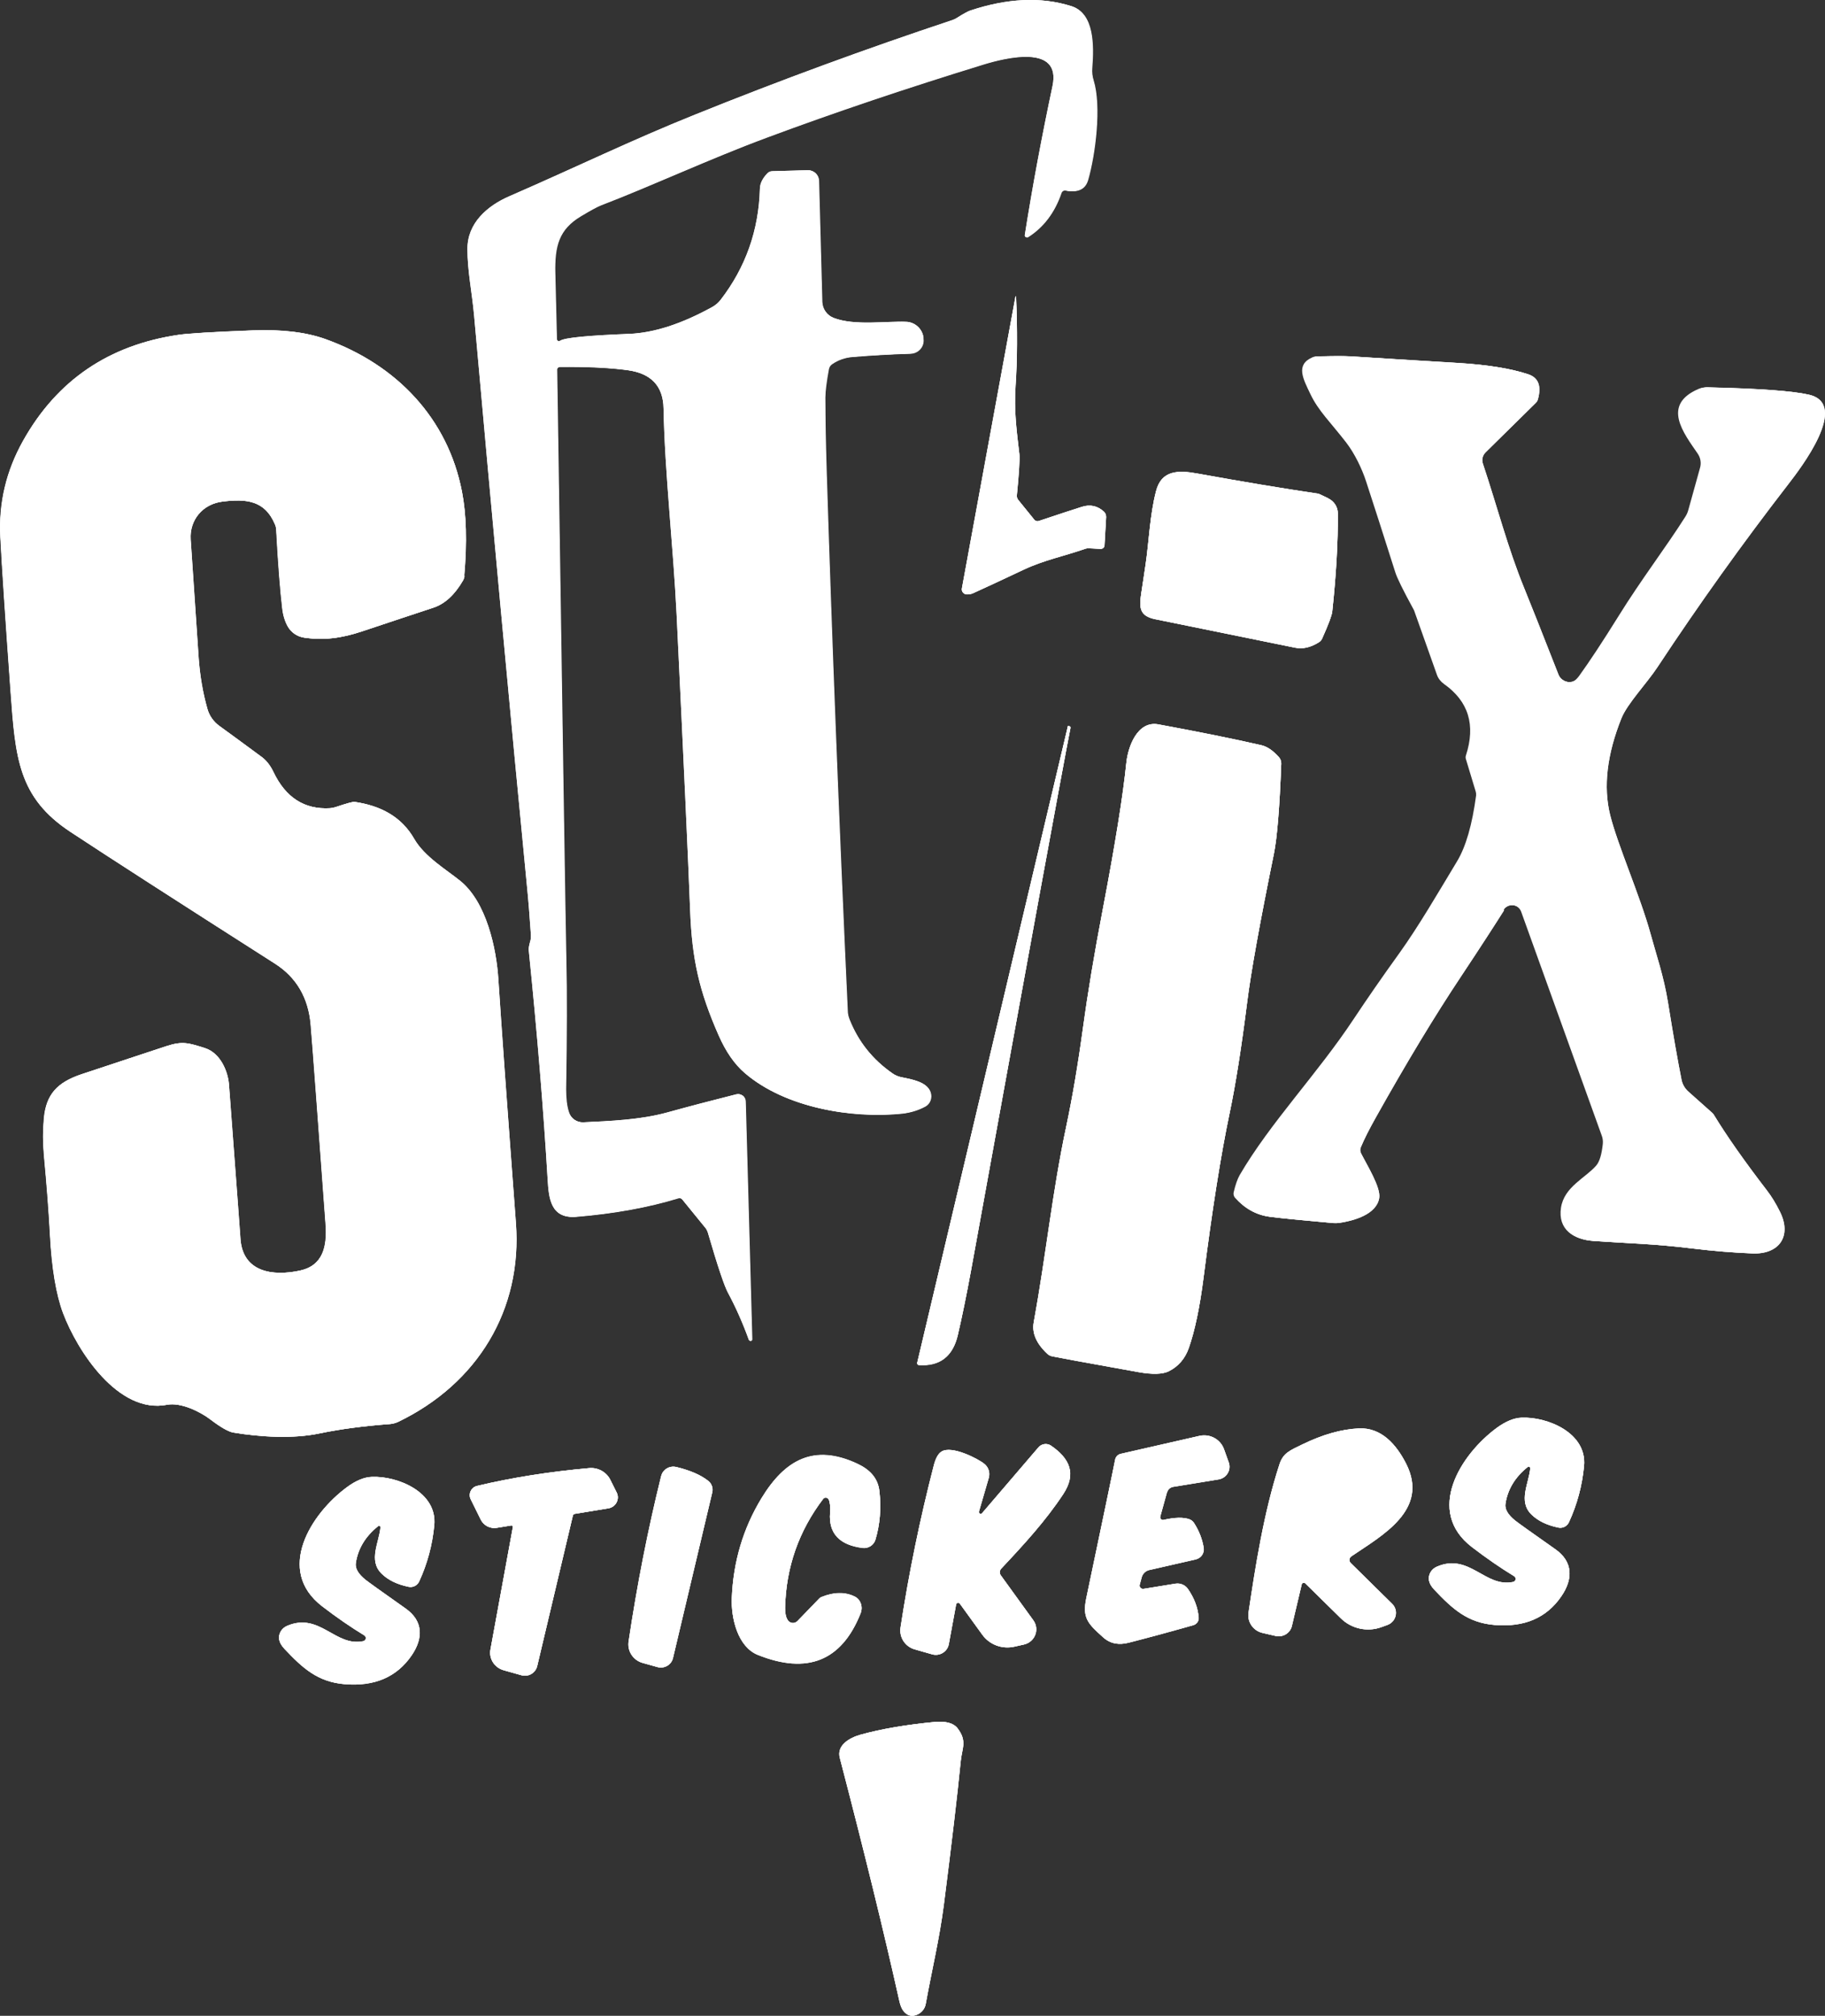 <svg viewBox="0 0 144.89 160" xmlns="http://www.w3.org/2000/svg" id="b"><rect x="0" y="0" width="144.89" height="160" fill="#333333" stroke="none"/><g id="c"><g id="d"><path style="fill:#fff;" d="M44.18,26.91s-.04-1.75-.13-5.24c-.05-2.14.28-3.47,2.05-4.53.78-.46,1.31-.75,1.59-.86,4.03-1.54,8.65-3.69,13.18-5.38,5.33-1.98,11.05-3.91,17.17-5.79,1.75-.54,6.24-1.65,5.52,1.72-.84,3.96-1.58,7.9-2.2,11.83-.02.13.12.22.23.15,1.24-.79,2.13-1.95,2.65-3.51.05-.14.19-.22.33-.19.97.18,1.56-.09,1.78-.83.6-2.04,1.07-5.88.44-7.91-.1-.32-.14-.66-.11-.99.14-1.81.15-4.32-1.62-4.89-2.39-.76-5.07-.64-8.04.35-.18.06-.53.25-1.05.58-.12.08-.25.14-.38.18-6.77,2.25-13.57,4.74-20.39,7.49-5.08,2.04-9.37,4.14-14.77,6.49-1.75.76-3.33,2.13-3.32,4.19,0,1.75.36,3.4.53,5.28,1.47,16.46,2.86,31.53,4.19,45.22.12,1.17.22,2.49.32,3.94,0,.17,0,.35-.06.52-.09.32-.13.55-.11.71.67,6.59,1.17,12.66,1.5,18.21.09,1.45.23,3.08,2.23,2.92,3.01-.25,5.71-.73,8.11-1.47.13-.04.27,0,.35.11l1.84,2.26c.08.1.14.22.18.34.78,2.68,1.32,4.28,1.6,4.79.63,1.17,1.18,2.42,1.66,3.74.02.06.08.09.14.08.06-.01.1-.07.1-.13l-.52-18.9c0-.36-.36-.62-.72-.53-1.91.48-3.74.96-5.48,1.44-2.15.59-4.57.68-6.64.78-.54.03-1.03-.31-1.19-.81s-.24-1.12-.23-1.86c.07-4.33.08-7.71.02-10.13-.07-3.22-.31-18.87-.73-46.95,0-.12.1-.22.22-.22,2.2-.02,4,.07,5.39.26,1.88.26,2.84,1.27,2.87,3.05.1,5.16.77,10.89,1.04,16.41.56,11.62.92,19.42,1.07,23.41.15,3.92.72,6.43,2.26,9.93.57,1.3,1.26,2.3,2.08,3,3.2,2.75,8.48,3.62,12.46,3.21.66-.07,1.28-.26,1.85-.57.39-.21.56-.68.41-1.13-.27-.8-1.4-1-2.29-1.18-.25-.05-.5-.15-.71-.3-1.59-1.1-2.74-2.53-3.44-4.31-.08-.21-.13-.43-.14-.65-.72-15.66-1.27-29.89-1.67-42.7-.07-2.22-.1-4.22-.11-6.02,0-.49.09-1.24.28-2.23.03-.16.12-.3.26-.4.48-.33,1.02-.52,1.62-.57,1.47-.12,3.01-.21,4.61-.26.63-.02,1.11-.57,1.04-1.19v-.1c-.1-.68-.67-1.21-1.37-1.23-1.59-.06-4.11.33-5.76-.31-.54-.21-.9-.72-.92-1.29l-.26-9.63c-.01-.45-.4-.81-.86-.8l-2.82.08c-.15,0-.28.06-.39.17-.38.4-.58.8-.59,1.21-.09,3.31-1.13,6.25-3.12,8.83-.18.23-.4.42-.65.56-2.44,1.35-4.64,2.06-6.6,2.14-3.28.13-5.1.3-5.48.54-.13.08-.31,0-.34-.15M80.63,23.52l-4.26,23.2c-.04.24.15.47.41.46.2,0,.36-.04.47-.09.93-.42,2.26-1.04,4.02-1.87,1.61-.76,3.2-1.07,4.89-1.66.09-.03.2-.05.3-.04l.92.05c.16,0,.3-.11.31-.27l.13-2.26c0-.16-.06-.31-.17-.42-.51-.47-1.1-.6-1.77-.38-.71.22-1.85.6-3.41,1.12-.12.04-.27,0-.35-.1l-1.28-1.58c-.08-.1-.12-.23-.11-.35.18-1.81.24-2.91.2-3.29-.21-1.78-.44-3.47-.3-5.43.14-2.04.15-4.4.04-7.07,0,0,0-.01-.01-.02,0,0-.02,0-.02.01M36.86,45.7c.23-2.64.17-4.86-.18-6.66-1.11-5.78-5.15-10.09-10.87-12.13-1.52-.54-3.43-.77-5.74-.68-3.16.12-5.12.24-5.87.35-5.55.81-9.67,3.61-12.36,8.41C.5,37.39-.1,39.93.04,42.62c.12,2.34.39,6.42.81,12.23.38,5.31.6,8.45,4.77,11.19,2.95,1.95,8.36,5.43,16.21,10.44,1.72,1.1,2.67,2.73,2.85,4.88.17,2.06.56,7.33,1.18,15.81.13,1.76-.2,3.28-2.03,3.68-2.21.48-4.5.1-4.73-2.42,0-.02-.3-4.13-.92-12.34-.07-1-.65-2.5-1.91-2.9-1.29-.41-1.77-.57-3.03-.16-1.26.41-3.51,1.16-6.74,2.23-1.96.65-2.82,1.61-3,3.48-.09.98-.09,1.96,0,2.94.23,2.47.39,4.58.48,6.34.14,2.66.49,4.74,1.04,6.21,1.13,3,4.38,8.03,8.25,7.27,1.08-.21,2.62.54,3.42,1.15.84.64,1.47,1,1.86,1.06,2.14.35,4.72.51,6.85.06,1.58-.33,3.44-.58,5.58-.74.22-.02.43-.08.63-.17,6.29-3.03,9.87-8.88,9.35-15.79-.71-9.47-1.17-15.9-1.39-19.29-.15-2.49-.95-6.19-3.04-7.87-1.06-.86-2.83-1.91-3.64-3.32-1.01-1.77-2.67-2.64-4.73-2.94-.12-.02-.63.11-1.5.41-.15.05-.3.08-.45.09-2.03.12-3.53-.84-4.5-2.88-.25-.52-.56-.91-.92-1.18-1.47-1.09-2.59-1.9-3.37-2.47-.46-.33-.8-.81-.95-1.35-.36-1.27-.6-2.64-.7-4.1-.21-3.12-.42-6.24-.63-9.35-.1-1.54.95-2.82,2.54-3.01,1.83-.22,3.35-.12,4.16,1.81.06.14.09.28.1.42.15,2.75.32,4.83.48,6.24.06.56.21,1.04.44,1.45.27.48.75.8,1.29.88,1.55.23,2.97.05,4.61-.5,2.19-.73,4.07-1.36,5.63-1.87.93-.3,1.71-1.03,2.37-2.16.07-.12.11-.25.12-.38M119.36,72.23c.36-.58,1.24-.49,1.47.15l6.4,17.78c.07.21.1.43.08.65-.09.84-.26,1.41-.52,1.71-.85.98-2.56,1.68-2.8,3.35-.26,1.72.98,2.52,2.53,2.63,2.71.19,4.79.22,7.87.6,1.65.2,3.23.33,4.76.39,2.14.08,3.12-1.41,2.16-3.32-.32-.65-.67-1.22-1.05-1.71-1.76-2.29-3.16-4.28-4.19-5.97-.03-.05-.07-.1-.11-.14l-1.92-1.71c-.28-.25-.47-.58-.54-.94-.3-1.51-.66-3.55-1.07-6.11-.34-2.12-.95-3.85-1.38-5.44-.83-3.03-2.62-7.06-3.22-9.47-.55-2.24-.25-4.8.9-7.67.47-1.17,2.04-2.8,2.87-4.07,3.28-4.97,6.75-9.82,10.41-14.55.91-1.18,4.88-6.32,1.61-7.06-1.31-.3-4-.49-8.06-.58-.23,0-.46.04-.67.14-2.93,1.28-1.15,3.5-.05,5.12.23.33.3.74.19,1.13l-.92,3.31c-.06.19-.14.38-.24.56-1.54,2.44-3.49,4.98-5.31,7.9-1.27,2.05-2.32,3.63-3.13,4.75-.17.24-.33.38-.48.43-.48.17-1.03-.07-1.22-.55-1.35-3.45-2.26-5.73-2.72-6.86-1.29-3.15-2.15-6.49-3.28-9.88-.11-.32-.02-.67.22-.9l3.99-3.93c.08-.08.13-.17.16-.28.29-1.05.04-1.71-.76-1.98-1.38-.46-3.26-.76-5.62-.9-1.72-.1-4.54-.27-8.47-.52-.51-.03-1.39-.03-2.65.01-.12,0-.24.03-.36.08-1.35.59-.72,1.71-.14,2.92.63,1.31,1.61,2.25,2.81,3.8.71.91,1.29,2.15,1.6,3.1.62,1.89,1.39,4.29,2.32,7.22.14.46.63,1.45,1.46,2.97.01.03.03.05.04.08l1.81,5.1c.1.29.3.54.55.72,1.96,1.37,2.54,3.27,1.75,5.69-.03.09-.03.19,0,.28l.78,2.58c.03.1.04.21.03.31-.31,2.33-.81,4.07-1.52,5.24-1.5,2.47-3.04,5.13-4.54,7.23-1.44,2.01-2.66,3.77-3.65,5.26-2.89,4.37-6.62,8.22-9.06,12.4-.18.32-.35.78-.48,1.38-.03.15,0,.3.11.42.76.86,1.66,1.36,2.71,1.5.82.11,2.51.27,5.05.5.15.01.3,0,.45-.01,1.18-.18,2.96-.67,3.18-1.98.14-.84-.99-2.64-1.45-3.56-.07-.15-.08-.32-.01-.47.27-.65.68-1.46,1.21-2.4,2.41-4.3,4.66-8.03,6.76-11.18,1.56-2.35,2.69-4.1,3.41-5.24M105.46,39.56l-.65-.31c-.07-.03-.14-.05-.22-.07-2.77-.41-5.94-.94-9.53-1.59-1.54-.28-2.86-.26-3.28,1.4-.5,1.93-.56,4.02-.83,5.82-.12.78-.24,1.56-.35,2.33-.18,1.14-.09,1.76,1.11,2.01,1.22.25,4.92,1,11.1,2.26.62.13,1.25-.02,1.9-.43.12-.07.21-.18.26-.3.5-1.12.77-1.84.8-2.14.31-2.94.46-5.54.44-7.81,0-.49-.3-.95-.75-1.16M91.96,57.5c-1.66-.3-2.41,1.77-2.54,3.07-.26,2.54-.87,6.38-1.85,11.51-.69,3.59-1.21,6.76-1.59,9.51-.39,2.9-.84,5.51-1.33,7.83-1.11,5.24-1.57,10.02-2.58,15.54-.15.85.21,1.68,1.08,2.5.11.1.24.17.39.2.32.07,2.59.49,6.83,1.25,1.12.2,1.93.18,2.43-.07.75-.38,1.28-.99,1.58-1.84.48-1.37.87-3.23,1.17-5.57.69-5.43,1.38-9.79,2.07-13.07.48-2.28.94-5.21,1.39-8.78.3-2.39,1.01-6.34,2.13-11.83.25-1.25.45-3.63.58-7.14,0-.19-.06-.36-.18-.5-.47-.53-.93-.84-1.38-.95-2.26-.52-5-1.07-8.2-1.66M84.78,57.64l-11.96,50.52c-.02.09.04.17.13.18,1.66.11,2.69-.69,3.09-2.37.33-1.43.68-3.12,1.04-5.07,4.6-25.29,7.23-39.67,7.91-43.15,0-.04-.02-.09-.06-.1l-.13-.03s-.01,0-.02,0M121.49,116.54c-.11,1.22-.97,2.62.08,3.66.51.51,1.23.86,2.14,1.05.35.08.7-.1.85-.42.65-1.41,1.05-2.9,1.2-4.47.24-2.62-2.89-3.91-4.96-3.83-.61.03-1.26.3-1.97.81-2.89,2.13-5.69,6.61-1.97,9.46,1.16.89,2.28,1.66,3.35,2.31.19.12.15.41-.08.46-2.23.47-3.46-2.32-6.04-1.22-.46.19-.72.65-.64,1.1.04.23.18.47.41.72,1.47,1.55,2.65,2.63,4.79,2.81,2.37.2,4.14-.56,5.31-2.28.94-1.37.92-2.74-.47-3.72-1.93-1.36-3-2.12-3.22-2.3-.56-.46-.81-.89-.75-1.31.17-1.14.76-2.12,1.77-2.93.08-.07.21,0,.2.11M107.27,123.54c2.43-1.66,6.24-3.68,4.35-7.38-.76-1.48-1.94-2.87-3.75-2.78-1.38.06-2.88.49-4.48,1.27-.99.48-1.52.68-1.81,1.57-1.25,3.81-1.93,8.21-2.46,11.78-.11.74.37,1.44,1.11,1.61l1.04.24c.58.13,1.16-.22,1.29-.79l.78-3.3c.03-.13.19-.17.29-.08l2.82,2.77c.84.83,2.1,1.11,3.22.7l.47-.17c.71-.26.91-1.15.38-1.68l-3.3-3.25c-.15-.14-.12-.38.05-.5M92.66,118.43c.06-.22.24-.38.48-.42l3.61-.59c.63-.11,1.01-.75.8-1.34l-.38-1.06c-.28-.79-1.12-1.24-1.95-1.05l-6.23,1.42c-.24.05-.42.24-.46.47-.18.94-.95,4.6-2.29,10.99-.33,1.58.13,2.02,1.33,3.1.61.55,1.3.62,2.04.43,1.41-.36,3.12-.82,5.13-1.39.27-.08.45-.33.42-.6-.06-.77-.34-1.53-.85-2.27-.22-.32-.6-.48-.99-.42l-2.53.41c-.2.03-.37-.15-.31-.34l.16-.59c.08-.29.31-.51.61-.57l3.68-.84c.42-.1.69-.49.63-.91-.11-.69-.36-1.35-.77-1.98-.08-.13-.21-.23-.36-.29-.48-.17-1.17-.16-2.06.05-.16.04-.3-.11-.26-.27l.54-1.95M77.72,119.99l.78-2.68c.12-.41-.01-.84-.34-1.11-.49-.41-2.61-1.5-3.41-.98-.26.16-.45.52-.6,1.06-1.11,4.28-1.99,8.58-2.65,12.9-.12.78.36,1.53,1.14,1.74l1.37.39c.6.17,1.21-.21,1.32-.81l.58-3.15c.03-.14.21-.18.3-.06l1.78,2.46c.57.8,1.58,1.17,2.55.95l.76-.17c.87-.2,1.26-1.2.74-1.92l-2.59-3.58c-.11-.16-.09-.37.03-.51,1.88-2,3.55-3.83,4.93-5.92,1.09-1.65.49-2.85-.96-3.85-.32-.22-.75-.16-1,.13l-4.48,5.23c-.1.11-.28.02-.24-.12M65.79,119.01c.11.26.15.62.11,1.08-.12,1.62.74,2.55,2.59,2.78.45.05.88-.22,1.01-.65.36-1.2.47-2.48.32-3.83-.12-1.11-.81-1.76-1.78-2.21-3.43-1.59-5.73-.3-7.59,2.76-1.45,2.4-2.23,5.03-2.35,7.91-.06,1.6.47,3.87,2.07,4.51,3.93,1.57,6.65.47,8.15-3.29.21-.52.01-1.1-.45-1.33-.76-.38-1.65-.38-2.65.03-.06.03-.12.06-.17.11l-1.74,1.8c-.24.25-.66.18-.8-.13-.13-.22-.19-.54-.18-.95.08-3.2,1.08-6.07,3.02-8.62.12-.16.36-.13.44.05M52.65,116.82c-.08.11-.14.25-.18.44-1.02,4.15-1.88,8.49-2.56,13.03-.11.76.36,1.49,1.11,1.7l1.18.33c.54.15,1.1-.17,1.23-.71l3.12-13.16c.08-.33-.04-.68-.31-.9-.6-.48-1.44-.84-2.55-1.11-.39-.09-.8.05-1.03.38M40.6,121.08c.07,0,.13.05.12.11l-1.78,9.73c-.14.73.31,1.44,1.04,1.65l1.42.4c.55.16,1.12-.18,1.25-.73l2.83-11.94c.02-.08.08-.13.15-.14l2.68-.44c.58-.1.91-.72.65-1.25l-.5-1c-.31-.63-.98-1-1.68-.94-3.17.28-6.14.75-8.9,1.41-.47.11-.72.63-.51,1.06l.8,1.62c.23.47.75.73,1.26.65l1.17-.19M30.21,121.24c-.11,1.22-.97,2.62.08,3.66.51.51,1.23.86,2.14,1.05.35.08.7-.1.85-.42.65-1.41,1.05-2.9,1.2-4.47.24-2.62-2.89-3.91-4.95-3.83-.61.02-1.26.29-1.97.81-2.89,2.12-5.7,6.6-1.98,9.46,1.16.89,2.28,1.66,3.35,2.31.19.12.15.41-.08.46-2.23.47-3.46-2.32-6.04-1.22-.46.19-.72.65-.64,1.1.04.23.18.47.41.72,1.46,1.55,2.65,2.63,4.78,2.81,2.37.2,4.14-.56,5.32-2.28.94-1.37.92-2.74-.47-3.72-1.93-1.36-3-2.13-3.21-2.3-.56-.46-.81-.89-.75-1.31.17-1.14.76-2.12,1.77-2.93.09-.07.21,0,.2.11"></path><path style="fill:#fff;" d="M72.54,159.99c.48-.08.87-.45.95-.93.49-2.7,1.09-5.17,1.44-7.88.62-4.86,1.07-8.66,1.34-11.4.11-1.05.52-1.59-.26-2.61-.32-.41-.93-.57-1.83-.49-2.26.22-4.21.55-5.87,1.01-.92.26-1.89.86-1.64,1.83,1.94,7.44,3.52,13.88,4.73,19.31.08.37.2.64.34.81.23.27.49.39.79.35"></path><path style="fill:#fff;" d="M104.82,120.75c1.63-.76,2.8-1.8,3.52-3.1.11-.21-.03-.46-.27-.47-.8-.05-1.57.11-2.33.47-.06.03-.12.09-.14.16l-.84,2.88s.03.08.07.06"></path><path style="fill:#fff;" d="M44.18,26.91s-.04-1.75-.13-5.24c-.05-2.14.28-3.47,2.05-4.53.78-.46,1.31-.75,1.59-.86,4.03-1.54,8.65-3.69,13.18-5.38,5.33-1.98,11.05-3.91,17.17-5.79,1.75-.54,6.24-1.65,5.52,1.72-.84,3.96-1.58,7.9-2.2,11.83-.02.13.12.22.23.15,1.24-.79,2.13-1.95,2.65-3.51.05-.14.19-.22.33-.19.97.18,1.56-.09,1.78-.83.6-2.04,1.07-5.88.44-7.91-.1-.32-.14-.66-.11-.99.14-1.81.15-4.32-1.62-4.89-2.39-.76-5.07-.64-8.04.35-.18.06-.53.25-1.05.58-.12.08-.25.14-.38.18-6.77,2.25-13.57,4.74-20.39,7.49-5.08,2.04-9.37,4.14-14.77,6.49-1.75.76-3.33,2.13-3.32,4.19,0,1.75.36,3.4.53,5.28,1.47,16.46,2.86,31.53,4.19,45.22.12,1.17.22,2.49.32,3.94,0,.17,0,.35-.06.52-.09.32-.13.55-.11.71.67,6.59,1.17,12.66,1.5,18.21.09,1.45.23,3.08,2.23,2.92,3.01-.25,5.71-.73,8.11-1.47.13-.04.27,0,.35.11l1.84,2.26c.08.1.14.22.18.34.78,2.68,1.32,4.28,1.6,4.79.63,1.17,1.18,2.42,1.66,3.74.02.06.08.09.14.08.06-.01.1-.07.1-.13l-.52-18.9c0-.36-.36-.62-.72-.53-1.91.48-3.74.96-5.48,1.44-2.15.59-4.57.68-6.64.78-.54.03-1.03-.31-1.19-.81s-.24-1.12-.23-1.86c.07-4.33.08-7.71.02-10.13-.07-3.22-.31-18.87-.73-46.95,0-.12.1-.22.22-.22,2.2-.02,4,.07,5.39.26,1.88.26,2.84,1.27,2.87,3.05.1,5.16.77,10.89,1.04,16.41.56,11.62.92,19.42,1.07,23.41.15,3.92.72,6.43,2.26,9.93.57,1.3,1.26,2.3,2.08,3,3.2,2.75,8.48,3.62,12.46,3.21.66-.07,1.28-.26,1.85-.57.39-.21.56-.68.41-1.13-.27-.8-1.4-1-2.29-1.18-.25-.05-.5-.15-.71-.3-1.59-1.1-2.74-2.53-3.44-4.31-.08-.21-.13-.43-.14-.65-.72-15.66-1.27-29.89-1.67-42.7-.07-2.22-.1-4.22-.11-6.02,0-.49.09-1.24.28-2.23.03-.16.12-.3.26-.4.48-.33,1.02-.52,1.62-.57,1.47-.12,3.01-.21,4.61-.26.63-.02,1.11-.57,1.04-1.19v-.1c-.1-.68-.67-1.21-1.37-1.23-1.59-.06-4.11.33-5.76-.31-.54-.21-.9-.72-.92-1.29l-.26-9.63c-.01-.45-.4-.81-.86-.8l-2.82.08c-.15,0-.28.06-.39.17-.38.4-.58.8-.59,1.21-.09,3.31-1.13,6.25-3.12,8.83-.18.23-.4.42-.65.56-2.44,1.35-4.64,2.06-6.6,2.14-3.28.13-5.1.3-5.48.54-.13.08-.31,0-.34-.15"></path><path style="fill:#fff;" d="M80.63,23.52l-4.26,23.2c-.04.24.15.47.41.46.2,0,.36-.04.47-.09.93-.42,2.26-1.04,4.02-1.87,1.61-.76,3.2-1.07,4.89-1.66.09-.03.2-.05.3-.04l.92.05c.16,0,.3-.11.31-.27l.13-2.26c0-.16-.06-.31-.17-.42-.51-.47-1.1-.6-1.77-.38-.71.22-1.85.6-3.41,1.12-.12.04-.27,0-.35-.1l-1.28-1.58c-.08-.1-.12-.23-.11-.35.18-1.81.24-2.91.2-3.29-.21-1.78-.44-3.47-.3-5.43.14-2.04.15-4.4.04-7.07,0,0,0-.01-.01-.02,0,0-.02,0-.02.01"></path><path style="fill:#fff;" d="M36.86,45.7c.23-2.64.17-4.86-.18-6.66-1.11-5.78-5.15-10.09-10.87-12.13-1.52-.54-3.43-.77-5.74-.68-3.16.12-5.12.24-5.87.35-5.55.81-9.67,3.61-12.36,8.41C.5,37.39-.1,39.93.04,42.62c.12,2.34.39,6.42.81,12.23.38,5.31.6,8.45,4.77,11.19,2.95,1.95,8.36,5.43,16.21,10.44,1.72,1.1,2.67,2.73,2.85,4.88.17,2.06.56,7.33,1.18,15.81.13,1.76-.2,3.28-2.03,3.68-2.21.48-4.5.1-4.73-2.42,0-.02-.3-4.13-.92-12.34-.07-1-.65-2.5-1.91-2.9-1.29-.41-1.77-.57-3.03-.16-1.26.41-3.51,1.16-6.74,2.23-1.96.65-2.82,1.61-3,3.48-.09.98-.09,1.96,0,2.94.23,2.47.39,4.58.48,6.34.14,2.66.49,4.74,1.04,6.21,1.13,3,4.38,8.03,8.25,7.27,1.08-.21,2.62.54,3.42,1.15.84.64,1.47,1,1.86,1.06,2.14.35,4.72.51,6.85.06,1.58-.33,3.44-.58,5.58-.74.22-.02.43-.08.63-.17,6.29-3.03,9.87-8.88,9.35-15.79-.71-9.47-1.17-15.9-1.39-19.29-.15-2.49-.95-6.19-3.04-7.87-1.06-.86-2.83-1.91-3.64-3.32-1.01-1.77-2.67-2.64-4.73-2.94-.12-.02-.63.11-1.5.41-.15.05-.3.08-.45.09-2.03.12-3.53-.84-4.5-2.88-.25-.52-.56-.91-.92-1.18-1.47-1.09-2.59-1.9-3.37-2.47-.46-.33-.8-.81-.95-1.35-.36-1.27-.6-2.64-.7-4.1-.21-3.12-.42-6.24-.63-9.35-.1-1.54.95-2.82,2.54-3.01,1.83-.22,3.35-.12,4.16,1.81.06.14.09.28.1.42.15,2.75.32,4.83.48,6.24.06.56.21,1.04.44,1.45.27.48.75.8,1.29.88,1.55.23,2.97.05,4.61-.5,2.19-.73,4.07-1.36,5.63-1.87.93-.3,1.71-1.03,2.37-2.16.07-.12.11-.25.12-.38"></path><path style="fill:#fff;" d="M119.36,72.23c.36-.58,1.24-.49,1.47.15l6.4,17.78c.07.21.1.43.08.65-.09.84-.26,1.41-.52,1.71-.85.98-2.56,1.68-2.8,3.35-.26,1.72.98,2.52,2.53,2.63,2.71.19,4.79.22,7.87.6,1.65.2,3.23.33,4.76.39,2.14.08,3.12-1.41,2.16-3.32-.32-.65-.67-1.22-1.05-1.71-1.76-2.29-3.16-4.28-4.19-5.97-.03-.05-.07-.1-.11-.14l-1.92-1.71c-.28-.25-.47-.58-.54-.94-.3-1.51-.66-3.55-1.07-6.11-.34-2.12-.95-3.85-1.38-5.44-.83-3.03-2.62-7.06-3.22-9.47-.55-2.24-.25-4.8.9-7.67.47-1.17,2.04-2.8,2.87-4.07,3.28-4.97,6.75-9.82,10.41-14.55.91-1.18,4.88-6.32,1.61-7.06-1.31-.3-4-.49-8.06-.58-.23,0-.46.04-.67.14-2.93,1.28-1.15,3.5-.05,5.12.23.33.3.74.19,1.13l-.92,3.31c-.06.19-.14.38-.24.56-1.54,2.44-3.49,4.98-5.31,7.9-1.27,2.05-2.32,3.63-3.13,4.75-.17.24-.33.38-.48.43-.48.17-1.03-.07-1.22-.55-1.35-3.45-2.26-5.73-2.72-6.86-1.29-3.15-2.15-6.49-3.28-9.88-.11-.32-.02-.67.22-.9l3.99-3.93c.08-.08.13-.17.16-.28.29-1.05.04-1.71-.76-1.98-1.38-.46-3.26-.76-5.62-.9-1.72-.1-4.54-.27-8.47-.52-.51-.03-1.39-.03-2.65.01-.12,0-.24.03-.36.08-1.35.59-.72,1.71-.14,2.92.63,1.31,1.61,2.25,2.81,3.8.71.91,1.29,2.15,1.6,3.1.62,1.89,1.39,4.29,2.32,7.22.14.46.63,1.45,1.46,2.97.01.03.03.05.04.08l1.81,5.1c.1.29.3.54.55.72,1.96,1.37,2.54,3.27,1.75,5.69-.03.09-.03.19,0,.28l.78,2.58c.03.1.04.21.03.31-.31,2.33-.81,4.07-1.52,5.24-1.5,2.47-3.04,5.13-4.54,7.23-1.44,2.01-2.66,3.77-3.65,5.26-2.89,4.37-6.62,8.22-9.06,12.4-.18.32-.35.78-.48,1.38-.03.15,0,.3.11.42.76.86,1.66,1.36,2.71,1.5.82.11,2.51.27,5.05.5.15.01.3,0,.45-.01,1.18-.18,2.96-.67,3.18-1.98.14-.84-.99-2.64-1.45-3.56-.07-.15-.08-.32-.01-.47.27-.65.68-1.46,1.21-2.4,2.41-4.3,4.66-8.03,6.76-11.18,1.56-2.35,2.69-4.1,3.41-5.24"></path><path style="fill:#fff;" d="M105.46,39.56l-.65-.31c-.07-.03-.14-.05-.22-.07-2.77-.41-5.94-.94-9.53-1.59-1.54-.28-2.86-.26-3.28,1.4-.5,1.93-.56,4.02-.83,5.82-.12.78-.24,1.56-.35,2.33-.18,1.14-.09,1.76,1.11,2.01,1.22.25,4.92,1,11.1,2.26.62.13,1.25-.02,1.9-.43.12-.07.21-.18.26-.3.5-1.12.77-1.84.8-2.14.31-2.94.46-5.54.44-7.81,0-.49-.3-.95-.75-1.16"></path><path style="fill:#fff;" d="M91.96,57.5c-1.66-.3-2.41,1.77-2.54,3.07-.26,2.54-.87,6.38-1.85,11.51-.69,3.59-1.21,6.76-1.59,9.51-.39,2.9-.84,5.51-1.33,7.83-1.11,5.24-1.57,10.02-2.58,15.54-.15.85.21,1.68,1.08,2.5.11.1.24.17.39.2.32.07,2.59.49,6.83,1.25,1.12.2,1.93.18,2.43-.07.75-.38,1.28-.99,1.58-1.84.48-1.37.87-3.23,1.17-5.57.69-5.43,1.38-9.79,2.07-13.07.48-2.28.94-5.21,1.39-8.78.3-2.39,1.01-6.34,2.13-11.83.25-1.25.45-3.63.58-7.14,0-.19-.06-.36-.18-.5-.47-.53-.93-.84-1.38-.95-2.26-.52-5-1.07-8.2-1.66"></path><path style="fill:#fff;" d="M84.78,57.64l-11.96,50.52c-.02.09.04.17.13.18,1.66.11,2.69-.69,3.09-2.37.33-1.43.68-3.12,1.04-5.07,4.6-25.29,7.23-39.67,7.91-43.15,0-.04-.02-.09-.06-.1l-.13-.03s-.01,0-.02,0"></path><path style="fill:#fff;" d="M121.49,116.54c-.11,1.22-.97,2.62.08,3.66.51.51,1.23.86,2.14,1.05.35.08.7-.1.85-.42.65-1.41,1.05-2.9,1.2-4.47.24-2.62-2.89-3.91-4.96-3.83-.61.03-1.26.3-1.97.81-2.89,2.13-5.69,6.61-1.97,9.46,1.16.89,2.28,1.66,3.35,2.31.19.12.15.41-.08.46-2.23.47-3.46-2.32-6.04-1.22-.46.19-.72.65-.64,1.1.04.23.18.47.41.72,1.47,1.55,2.65,2.63,4.79,2.81,2.37.2,4.14-.56,5.31-2.28.94-1.37.92-2.74-.47-3.72-1.93-1.36-3-2.12-3.22-2.3-.56-.46-.81-.89-.75-1.31.17-1.14.76-2.12,1.77-2.93.08-.07.21,0,.2.11"></path><path style="fill:#fff;" d="M107.27,123.54c2.43-1.66,6.24-3.68,4.35-7.38-.76-1.48-1.94-2.87-3.75-2.78-1.38.06-2.88.49-4.48,1.27-.99.48-1.52.68-1.81,1.57-1.25,3.81-1.93,8.21-2.46,11.78-.11.74.37,1.44,1.11,1.61l1.04.24c.58.13,1.16-.22,1.29-.79l.78-3.3c.03-.13.19-.17.29-.08l2.82,2.77c.84.83,2.1,1.11,3.22.7l.47-.17c.71-.26.91-1.15.38-1.68l-3.3-3.25c-.15-.14-.12-.38.05-.5"></path><path style="fill:#fff;" d="M92.66,118.43c.06-.22.24-.38.48-.42l3.61-.59c.63-.11,1.01-.75.8-1.34l-.38-1.06c-.28-.79-1.12-1.24-1.95-1.05l-6.23,1.42c-.24.05-.42.24-.46.47-.18.94-.95,4.6-2.29,10.99-.33,1.58.13,2.02,1.33,3.1.61.55,1.3.62,2.04.43,1.41-.36,3.12-.82,5.13-1.39.27-.08.45-.33.42-.6-.06-.77-.34-1.53-.85-2.27-.22-.32-.6-.48-.99-.42l-2.53.41c-.2.03-.37-.15-.31-.34l.16-.59c.08-.29.31-.51.61-.57l3.68-.84c.42-.1.69-.49.63-.91-.11-.69-.36-1.35-.77-1.98-.08-.13-.21-.23-.36-.29-.48-.17-1.17-.16-2.06.05-.16.04-.3-.11-.26-.27l.54-1.95"></path><path style="fill:#fff;" d="M77.72,119.99l.78-2.68c.12-.41-.01-.84-.34-1.11-.49-.41-2.61-1.5-3.41-.98-.26.16-.45.52-.6,1.06-1.11,4.28-1.99,8.58-2.65,12.9-.12.78.36,1.53,1.14,1.74l1.37.39c.6.17,1.21-.21,1.32-.81l.58-3.15c.03-.14.21-.18.3-.06l1.78,2.46c.57.8,1.58,1.17,2.55.95l.76-.17c.87-.2,1.26-1.2.74-1.92l-2.59-3.58c-.11-.16-.09-.37.03-.51,1.88-2,3.55-3.83,4.93-5.92,1.09-1.65.49-2.85-.96-3.85-.32-.22-.75-.16-1,.13l-4.48,5.23c-.1.11-.28.02-.24-.12"></path><path style="fill:#fff;" d="M65.79,119.01c.11.26.15.62.11,1.08-.12,1.62.74,2.55,2.59,2.78.45.05.88-.22,1.01-.65.36-1.2.47-2.48.32-3.83-.12-1.11-.81-1.76-1.78-2.21-3.43-1.59-5.73-.3-7.59,2.76-1.45,2.4-2.23,5.03-2.35,7.91-.06,1.6.47,3.87,2.07,4.51,3.93,1.57,6.65.47,8.15-3.29.21-.52.01-1.1-.45-1.33-.76-.38-1.65-.38-2.65.03-.06.03-.12.06-.17.11l-1.74,1.8c-.24.25-.66.18-.8-.13-.13-.22-.19-.54-.18-.95.08-3.2,1.08-6.07,3.02-8.62.12-.16.36-.13.44.05"></path><path style="fill:#fff;" d="M52.65,116.82c-.08.11-.14.25-.18.44-1.02,4.15-1.88,8.49-2.56,13.03-.11.76.36,1.49,1.11,1.7l1.18.33c.54.15,1.1-.17,1.23-.71l3.12-13.16c.08-.33-.04-.68-.31-.9-.6-.48-1.44-.84-2.55-1.11-.39-.09-.8.05-1.03.38"></path><path style="fill:#fff;" d="M40.6,121.08c.07,0,.13.05.12.11l-1.78,9.73c-.14.73.31,1.44,1.04,1.65l1.42.4c.55.16,1.12-.18,1.25-.73l2.83-11.94c.02-.08.08-.13.15-.14l2.68-.44c.58-.1.91-.72.65-1.25l-.5-1c-.31-.63-.98-1-1.68-.94-3.17.28-6.14.75-8.9,1.41-.47.11-.72.63-.51,1.06l.8,1.62c.23.47.75.73,1.26.65l1.17-.19"></path><path style="fill:#fff;" d="M30.21,121.24c-.11,1.22-.97,2.62.08,3.66.51.51,1.23.86,2.14,1.05.35.08.7-.1.85-.42.65-1.41,1.05-2.9,1.2-4.47.24-2.62-2.89-3.91-4.95-3.83-.61.02-1.26.29-1.97.81-2.89,2.12-5.7,6.6-1.98,9.46,1.16.89,2.28,1.66,3.35,2.31.19.12.15.41-.08.46-2.23.47-3.46-2.32-6.04-1.22-.46.19-.72.65-.64,1.1.04.23.18.47.41.72,1.46,1.55,2.65,2.63,4.78,2.81,2.37.2,4.14-.56,5.32-2.28.94-1.37.92-2.74-.47-3.72-1.93-1.36-3-2.13-3.21-2.3-.56-.46-.81-.89-.75-1.31.17-1.14.76-2.12,1.77-2.93.09-.07.21,0,.2.11"></path><path style="fill:#fff;" d="M72.54,159.99c.48-.08.87-.45.95-.93.49-2.7,1.09-5.17,1.44-7.88.62-4.86,1.07-8.66,1.34-11.4.11-1.05.52-1.59-.26-2.61-.32-.41-.93-.57-1.83-.49-2.26.22-4.21.55-5.87,1.01-.92.26-1.89.86-1.64,1.83,1.94,7.44,3.52,13.88,4.73,19.31.08.37.2.64.34.81.23.27.49.39.79.35"></path><path style="fill:#fff;" d="M44.52,27.06c.37-.23,2.2-.41,5.48-.54,1.96-.08,4.16-.79,6.6-2.14.25-.14.48-.33.65-.56,1.99-2.58,3.03-5.53,3.12-8.83,0-.41.21-.81.59-1.21.1-.11.24-.16.39-.17l2.82-.08c.46-.01.84.35.86.8l.26,9.63c.02.57.38,1.08.92,1.29,1.65.64,4.17.25,5.76.31.7.03,1.27.55,1.35,1.23v.1c.09.62-.39,1.17-1.02,1.19-1.61.05-3.15.14-4.61.26-.6.05-1.14.24-1.62.57-.14.09-.23.24-.26.4-.18.99-.28,1.74-.28,2.23,0,1.79.04,3.8.11,6.02.4,12.81.95,27.04,1.67,42.7,0,.22.06.44.14.65.7,1.77,1.85,3.21,3.44,4.31.21.15.45.25.71.3.89.18,2.02.38,2.29,1.18.15.44-.03.92-.41,1.13-.57.31-1.18.49-1.85.57-3.98.41-9.26-.46-12.46-3.21-.81-.7-1.5-1.7-2.08-3-1.53-3.51-2.11-6.01-2.26-9.93-.15-3.99-.51-11.79-1.07-23.41-.27-5.52-.94-11.26-1.04-16.41-.03-1.78-.99-2.79-2.87-3.05-1.39-.19-3.19-.28-5.39-.26-.12,0-.23.1-.22.22.42,28.08.66,43.73.73,46.95.06,2.43.05,5.81-.02,10.13,0,.73.06,1.36.23,1.86.16.51.65.84,1.19.81,2.07-.1,4.49-.19,6.64-.78,1.75-.49,3.57-.97,5.48-1.44.36-.09.7.16.72.53l.52,18.9c0,.06-.04.11-.1.13-.06.01-.12-.02-.14-.08-.48-1.32-1.03-2.56-1.66-3.74-.28-.51-.81-2.11-1.6-4.79-.04-.13-.1-.24-.18-.34l-1.84-2.26c-.08-.11-.22-.15-.35-.11-2.4.73-5.1,1.22-8.11,1.47-2,.16-2.14-1.47-2.23-2.92-.33-5.55-.83-11.62-1.5-18.21-.02-.16.02-.4.11-.71.05-.17.07-.35.06-.52-.1-1.45-.2-2.77-.32-3.94-1.33-13.69-2.73-28.76-4.19-45.22-.17-1.88-.52-3.53-.53-5.28,0-2.06,1.57-3.43,3.32-4.19,5.4-2.36,9.69-4.45,14.77-6.49,6.82-2.74,13.62-5.24,20.39-7.49.13-.05.26-.11.38-.18.51-.33.86-.52,1.05-.58,2.97-.99,5.65-1.11,8.04-.35,1.78.57,1.76,3.08,1.62,4.89-.03.33.01.67.11.99.63,2.03.15,5.87-.44,7.91-.22.74-.81,1.01-1.78.83-.14-.03-.28.05-.33.19-.53,1.55-1.41,2.72-2.65,3.51-.11.07-.25-.02-.23-.15.62-3.93,1.35-7.87,2.2-11.83.72-3.37-3.77-2.26-5.52-1.72-6.12,1.88-11.85,3.81-17.17,5.79-4.54,1.68-9.16,3.84-13.18,5.38-.28.11-.81.39-1.59.86-1.77,1.05-2.1,2.38-2.05,4.53.09,3.49.13,5.24.13,5.24.03.16.21.24.34.15h0l-.04-.02Z"></path><path style="fill:#fff;" d="M80.63,23.52s0-.01.02-.01c0,0,.01,0,.01.02.11,2.67.1,5.03-.04,7.07-.14,1.96.09,3.65.3,5.43.05.38-.02,1.48-.2,3.29-.01.13.03.25.11.35l1.28,1.58c.08.1.22.14.35.1,1.56-.52,2.71-.9,3.41-1.12.67-.22,1.26-.08,1.77.38.12.11.18.27.17.42l-.13,2.26c0,.16-.15.28-.31.27l-.92-.05c-.1,0-.21,0-.3.04-1.68.59-3.28.9-4.89,1.66-1.75.83-3.09,1.45-4.02,1.87-.11.05-.27.08-.47.09-.25,0-.45-.21-.41-.46l4.26-23.2h0Z"></path><path style="fill:#fff;" d="M36.74,46.08c-.65,1.14-1.44,1.86-2.37,2.16-1.56.52-3.44,1.14-5.63,1.87-1.64.55-3.06.73-4.61.5-.54-.08-1.02-.41-1.29-.88-.23-.41-.38-.9-.44-1.45-.17-1.41-.33-3.49-.48-6.24,0-.14-.04-.29-.1-.42-.81-1.93-2.33-2.04-4.16-1.81-1.59.19-2.64,1.47-2.54,3.01.21,3.11.42,6.22.63,9.35.1,1.46.33,2.83.7,4.1.15.54.49,1.02.95,1.35.78.56,1.9,1.38,3.37,2.47.36.27.67.66.92,1.18.97,2.04,2.47,3,4.5,2.88.15-.01.3-.04.45-.09.88-.29,1.38-.43,1.5-.41,2.06.3,3.72,1.17,4.73,2.94.81,1.41,2.58,2.47,3.64,3.32,2.09,1.68,2.89,5.38,3.04,7.87.21,3.39.68,9.82,1.39,19.29.52,6.91-3.07,12.77-9.35,15.79-.2.09-.41.15-.63.17-2.14.16-4,.41-5.58.74-2.14.45-4.71.29-6.85-.06-.39-.06-1.02-.42-1.86-1.06-.8-.61-2.34-1.36-3.42-1.15-3.87.76-7.12-4.27-8.25-7.27-.55-1.47-.9-3.55-1.04-6.21-.09-1.76-.25-3.87-.48-6.34-.09-.98-.09-1.96,0-2.94.18-1.87,1.05-2.83,3-3.48,3.23-1.07,5.48-1.81,6.74-2.23,1.26-.41,1.74-.24,3.03.16,1.26.4,1.84,1.9,1.91,2.9.61,8.2.92,12.32.92,12.34.23,2.51,2.52,2.9,4.73,2.42,1.83-.4,2.16-1.92,2.03-3.68-.62-8.48-1.01-13.76-1.18-15.81-.18-2.15-1.12-3.78-2.85-4.88-7.85-5.01-13.25-8.49-16.21-10.44-4.16-2.74-4.39-5.88-4.77-11.19-.42-5.81-.69-9.89-.81-12.23-.14-2.69.46-5.24,1.81-7.64,2.69-4.8,6.81-7.6,12.36-8.41.75-.11,2.71-.23,5.87-.35,2.3-.09,4.21.14,5.74.68,5.72,2.05,9.76,6.35,10.87,12.13.35,1.8.4,4.02.18,6.66,0,.14-.05.27-.12.38h0Z"></path><path style="fill:#fff;" d="M119.36,72.23c-.72,1.15-1.85,2.9-3.41,5.24-2.1,3.16-4.35,6.89-6.76,11.18-.53.95-.93,1.75-1.21,2.4-.06.15-.06.33.01.47.46.92,1.59,2.72,1.45,3.56-.22,1.31-2,1.8-3.18,1.98-.15.02-.3.03-.45.01-2.54-.22-4.23-.39-5.05-.5-1.04-.14-1.95-.64-2.71-1.5-.1-.12-.14-.27-.11-.42.14-.6.3-1.06.48-1.38,2.44-4.18,6.17-8.03,9.06-12.4.99-1.49,2.2-3.25,3.65-5.26,1.51-2.11,3.05-4.76,4.54-7.23.71-1.17,1.21-2.92,1.52-5.24.01-.11,0-.21-.03-.31l-.78-2.58c-.03-.09-.03-.19,0-.28.79-2.42.21-4.31-1.75-5.69-.25-.18-.45-.43-.55-.72l-1.81-5.1s-.03-.05-.04-.08c-.83-1.52-1.32-2.51-1.46-2.97-.93-2.93-1.7-5.33-2.32-7.22-.31-.95-.89-2.19-1.6-3.1-1.2-1.55-2.19-2.49-2.81-3.8-.58-1.21-1.2-2.33.14-2.92.11-.05.23-.08.36-.08,1.26-.04,2.14-.04,2.65-.01,3.92.24,6.74.42,8.47.52,2.36.14,4.23.44,5.62.9.8.27,1.05.92.76,1.98-.03.11-.09.2-.16.28l-3.99,3.93c-.24.24-.33.59-.22.9,1.13,3.38,1.99,6.73,3.28,9.88.46,1.12,1.37,3.41,2.72,6.86.19.48.73.73,1.22.55.15-.05.3-.19.48-.43.81-1.12,1.86-2.71,3.13-4.75,1.81-2.92,3.76-5.45,5.31-7.9.11-.17.19-.36.24-.56l.92-3.31c.11-.38.04-.8-.19-1.13-1.11-1.62-2.88-3.85.05-5.12.21-.09.44-.14.67-.14,4.07.09,6.76.28,8.06.58,3.27.74-.7,5.89-1.61,7.06-3.67,4.73-7.14,9.58-10.41,14.55-.83,1.27-2.4,2.9-2.87,4.07-1.15,2.87-1.45,5.43-.9,7.67.6,2.42,2.39,6.45,3.22,9.47.44,1.59,1.05,3.31,1.38,5.44.41,2.56.76,4.59,1.07,6.11.08.36.27.69.54.94l1.92,1.71s.08.08.11.14c1.03,1.69,2.43,3.68,4.19,5.97.38.49.73,1.06,1.05,1.71.96,1.91-.03,3.41-2.16,3.32-1.53-.06-3.11-.19-4.76-.39-3.08-.38-5.16-.4-7.87-.6-1.55-.11-2.79-.91-2.53-2.63.25-1.66,1.95-2.36,2.8-3.35.26-.3.43-.87.52-1.71.02-.22,0-.44-.08-.65l-6.4-17.78c-.23-.64-1.11-.73-1.47-.15h.06Z"></path><path style="fill:#fff;" d="M105.46,39.56c.45.22.74.67.75,1.16.02,2.26-.12,4.86-.44,7.81-.03.31-.3,1.03-.8,2.14-.06.12-.15.23-.26.3-.65.41-1.29.56-1.9.43-6.18-1.26-9.88-2.01-11.1-2.26-1.2-.24-1.29-.86-1.11-2.01.12-.77.24-1.55.35-2.33.27-1.81.33-3.89.83-5.82.43-1.66,1.74-1.68,3.28-1.4,3.59.65,6.77,1.18,9.53,1.59.08,0,.15.03.22.07l.65.31h0Z"></path><path style="fill:#fff;" d="M89.42,60.56c.13-1.3.88-3.37,2.54-3.07,3.2.59,5.94,1.14,8.2,1.66.45.11.91.42,1.38.95.12.14.19.32.18.5-.13,3.51-.33,5.89-.58,7.14-1.12,5.5-1.83,9.44-2.13,11.83-.45,3.57-.91,6.5-1.39,8.78-.69,3.28-1.38,7.63-2.07,13.07-.3,2.35-.69,4.21-1.17,5.57-.3.85-.83,1.46-1.58,1.84-.5.25-1.31.27-2.43.07-4.23-.76-6.5-1.18-6.83-1.25-.15-.03-.28-.1-.39-.2-.88-.81-1.24-1.65-1.08-2.5,1-5.52,1.46-10.31,2.58-15.54.49-2.31.93-4.92,1.33-7.83.37-2.75.9-5.92,1.59-9.51.98-5.13,1.59-8.97,1.85-11.51h0Z"></path><path style="fill:#fff;" d="M84.78,57.64s0-.02.02,0l.13.03s.07.05.06.1c-.68,3.47-3.32,17.86-7.91,43.15-.36,1.95-.7,3.64-1.04,5.07-.39,1.68-1.42,2.48-3.09,2.37-.09,0-.15-.09-.13-.18l11.96-50.52h0Z"></path><path style="fill:#fff;" d="M121.49,116.54c0-.11-.12-.17-.2-.11-1.01.81-1.6,1.79-1.77,2.93-.06.42.19.85.75,1.31.21.17,1.28.94,3.22,2.3,1.39.98,1.41,2.35.47,3.72-1.17,1.72-2.95,2.48-5.31,2.28-2.14-.18-3.32-1.25-4.79-2.81-.23-.25-.37-.49-.41-.72-.08-.45.18-.91.64-1.1,2.57-1.1,3.81,1.69,6.04,1.22.22-.05.27-.34.08-.46-1.07-.65-2.19-1.42-3.35-2.31-3.73-2.85-.92-7.33,1.97-9.46.71-.52,1.36-.79,1.97-.81,2.06-.08,5.2,1.21,4.96,3.83-.15,1.57-.55,3.06-1.2,4.47-.15.32-.5.5-.85.42-.91-.19-1.62-.54-2.14-1.05-1.05-1.05-.19-2.45-.08-3.66h0Z"></path><path style="fill:#fff;" d="M107.23,124.05l3.3,3.25c.54.53.33,1.42-.38,1.68l-.47.17c-1.12.41-2.38.13-3.22-.7l-2.82-2.77c-.09-.09-.26-.05-.29.08l-.78,3.3c-.13.57-.72.92-1.29.79l-1.04-.24c-.74-.17-1.23-.87-1.11-1.61.54-3.56,1.21-7.96,2.46-11.78.29-.89.83-1.09,1.81-1.57,1.61-.78,3.1-1.21,4.48-1.27,1.81-.09,2.99,1.3,3.75,2.78,1.89,3.7-1.92,5.72-4.35,7.38-.17.12-.19.36-.05.5M104.82,120.75c1.63-.76,2.8-1.8,3.52-3.1.11-.21-.03-.46-.27-.47-.8-.05-1.57.11-2.33.47-.06.03-.12.09-.14.16l-.84,2.88s.03.08.07.06h-.01Z"></path><path style="fill:#fff;" d="M92.66,118.43l-.54,1.95c-.04.16.1.3.26.27.9-.21,1.59-.23,2.06-.05.15.05.27.16.36.29.41.64.66,1.3.77,1.98.06.42-.21.81-.63.91l-3.68.84c-.3.07-.53.29-.61.57l-.16.59c-.06.19.11.38.31.34l2.53-.41c.38-.06.77.1.99.42.51.74.79,1.5.85,2.27.02.27-.16.52-.42.6-2.01.57-3.72,1.03-5.13,1.39-.74.19-1.43.12-2.04-.43-1.2-1.08-1.66-1.52-1.33-3.1,1.34-6.39,2.1-10.06,2.29-10.99.05-.23.23-.42.46-.47l6.23-1.42c.83-.19,1.66.27,1.95,1.05l.38,1.06c.21.59-.17,1.23-.8,1.34l-3.61.59c-.23.04-.42.2-.48.42h0Z"></path><path style="fill:#fff;" d="M77.72,119.99c-.04.14.14.24.24.12l4.48-5.23c.25-.29.68-.35,1-.13,1.45,1,2.05,2.2.96,3.85-1.38,2.09-3.05,3.92-4.93,5.92-.13.14-.15.35-.03.51l2.59,3.58c.51.72.13,1.72-.74,1.92l-.76.17c-.97.22-1.97-.15-2.55-.95l-1.78-2.46c-.09-.12-.27-.08-.3.06l-.58,3.15c-.11.6-.72.98-1.32.81l-1.37-.39c-.77-.22-1.26-.96-1.14-1.74.66-4.32,1.55-8.63,2.65-12.9.14-.54.34-.9.6-1.06.8-.52,2.92.57,3.41.98.33.27.45.71.34,1.11l-.78,2.68h.01Z"></path><path style="fill:#fff;" d="M65.79,119.01c-.08-.18-.32-.21-.44-.05-1.93,2.55-2.94,5.42-3.02,8.62,0,.41.05.73.18.95.15.31.56.38.8.13l1.74-1.8c.05-.05.11-.09.17-.11,1-.4,1.89-.41,2.65-.03.46.23.66.81.45,1.33-1.5,3.77-4.22,4.86-8.15,3.29-1.6-.64-2.14-2.91-2.07-4.51.11-2.88.89-5.51,2.35-7.91,1.86-3.06,4.16-4.35,7.59-2.76.97.45,1.66,1.1,1.78,2.21.15,1.35.04,2.63-.32,3.83-.13.43-.56.71-1.01.65-1.85-.23-2.72-1.16-2.59-2.78.03-.46,0-.81-.11-1.08h0v.02Z"></path><path style="fill:#fff;" d="M52.65,116.82c.23-.32.64-.47,1.03-.38,1.1.27,1.95.63,2.55,1.11.27.22.39.57.31.9l-3.12,13.16c-.13.54-.69.86-1.23.71l-1.18-.33c-.75-.21-1.23-.94-1.11-1.7.68-4.54,1.53-8.88,2.56-13.03.05-.19.11-.33.18-.44h0Z"></path><path style="fill:#fff;" d="M40.6,121.08l-1.17.19c-.52.08-1.03-.18-1.26-.65l-.8-1.62c-.21-.43.03-.95.51-1.06,2.77-.65,5.73-1.12,8.9-1.41.7-.06,1.38.31,1.68.94l.5,1c.26.52-.07,1.15-.65,1.25l-2.68.44c-.08.01-.14.07-.15.14l-2.83,11.94c-.13.55-.7.88-1.25.73l-1.42-.4c-.73-.21-1.18-.92-1.04-1.65l1.78-9.73c0-.07-.05-.12-.12-.11h0Z"></path><path style="fill:#fff;" d="M30.21,121.24c0-.11-.12-.17-.2-.11-1.01.81-1.6,1.79-1.77,2.93-.06.42.19.85.75,1.31.21.17,1.28.94,3.21,2.3,1.39.98,1.41,2.35.47,3.72-1.18,1.72-2.95,2.47-5.32,2.28-2.14-.18-3.32-1.26-4.78-2.81-.23-.25-.37-.49-.41-.72-.08-.45.18-.91.64-1.1,2.57-1.09,3.81,1.7,6.04,1.22.22-.05.27-.34.08-.46-1.07-.65-2.19-1.42-3.35-2.31-3.72-2.85-.91-7.33,1.98-9.46.71-.52,1.36-.79,1.97-.81,2.06-.08,5.2,1.22,4.95,3.83-.15,1.57-.55,3.06-1.2,4.47-.15.32-.5.5-.85.42-.91-.19-1.62-.54-2.14-1.05-1.05-1.05-.19-2.45-.08-3.66h.01Z"></path><path style="fill:#fff;" d="M72.54,159.99c-.3.05-.56-.07-.79-.35-.14-.17-.26-.45-.34-.81-1.21-5.43-2.79-11.87-4.73-19.31-.25-.97.72-1.57,1.64-1.83,1.65-.46,3.61-.79,5.87-1.01.9-.08,1.51.08,1.83.49.78,1.02.37,1.56.26,2.61-.27,2.74-.72,6.54-1.34,11.4-.35,2.71-.95,5.18-1.44,7.88-.09.48-.47.85-.95.93h-.01Z"></path><path style="fill:#fff;" d="M104.82,120.75s-.08-.02-.07-.06l.84-2.88c.02-.07.07-.13.14-.16.76-.36,1.53-.52,2.33-.47.24.01.39.27.27.47-.72,1.3-1.89,2.34-3.52,3.1h.01Z"></path></g></g></svg>